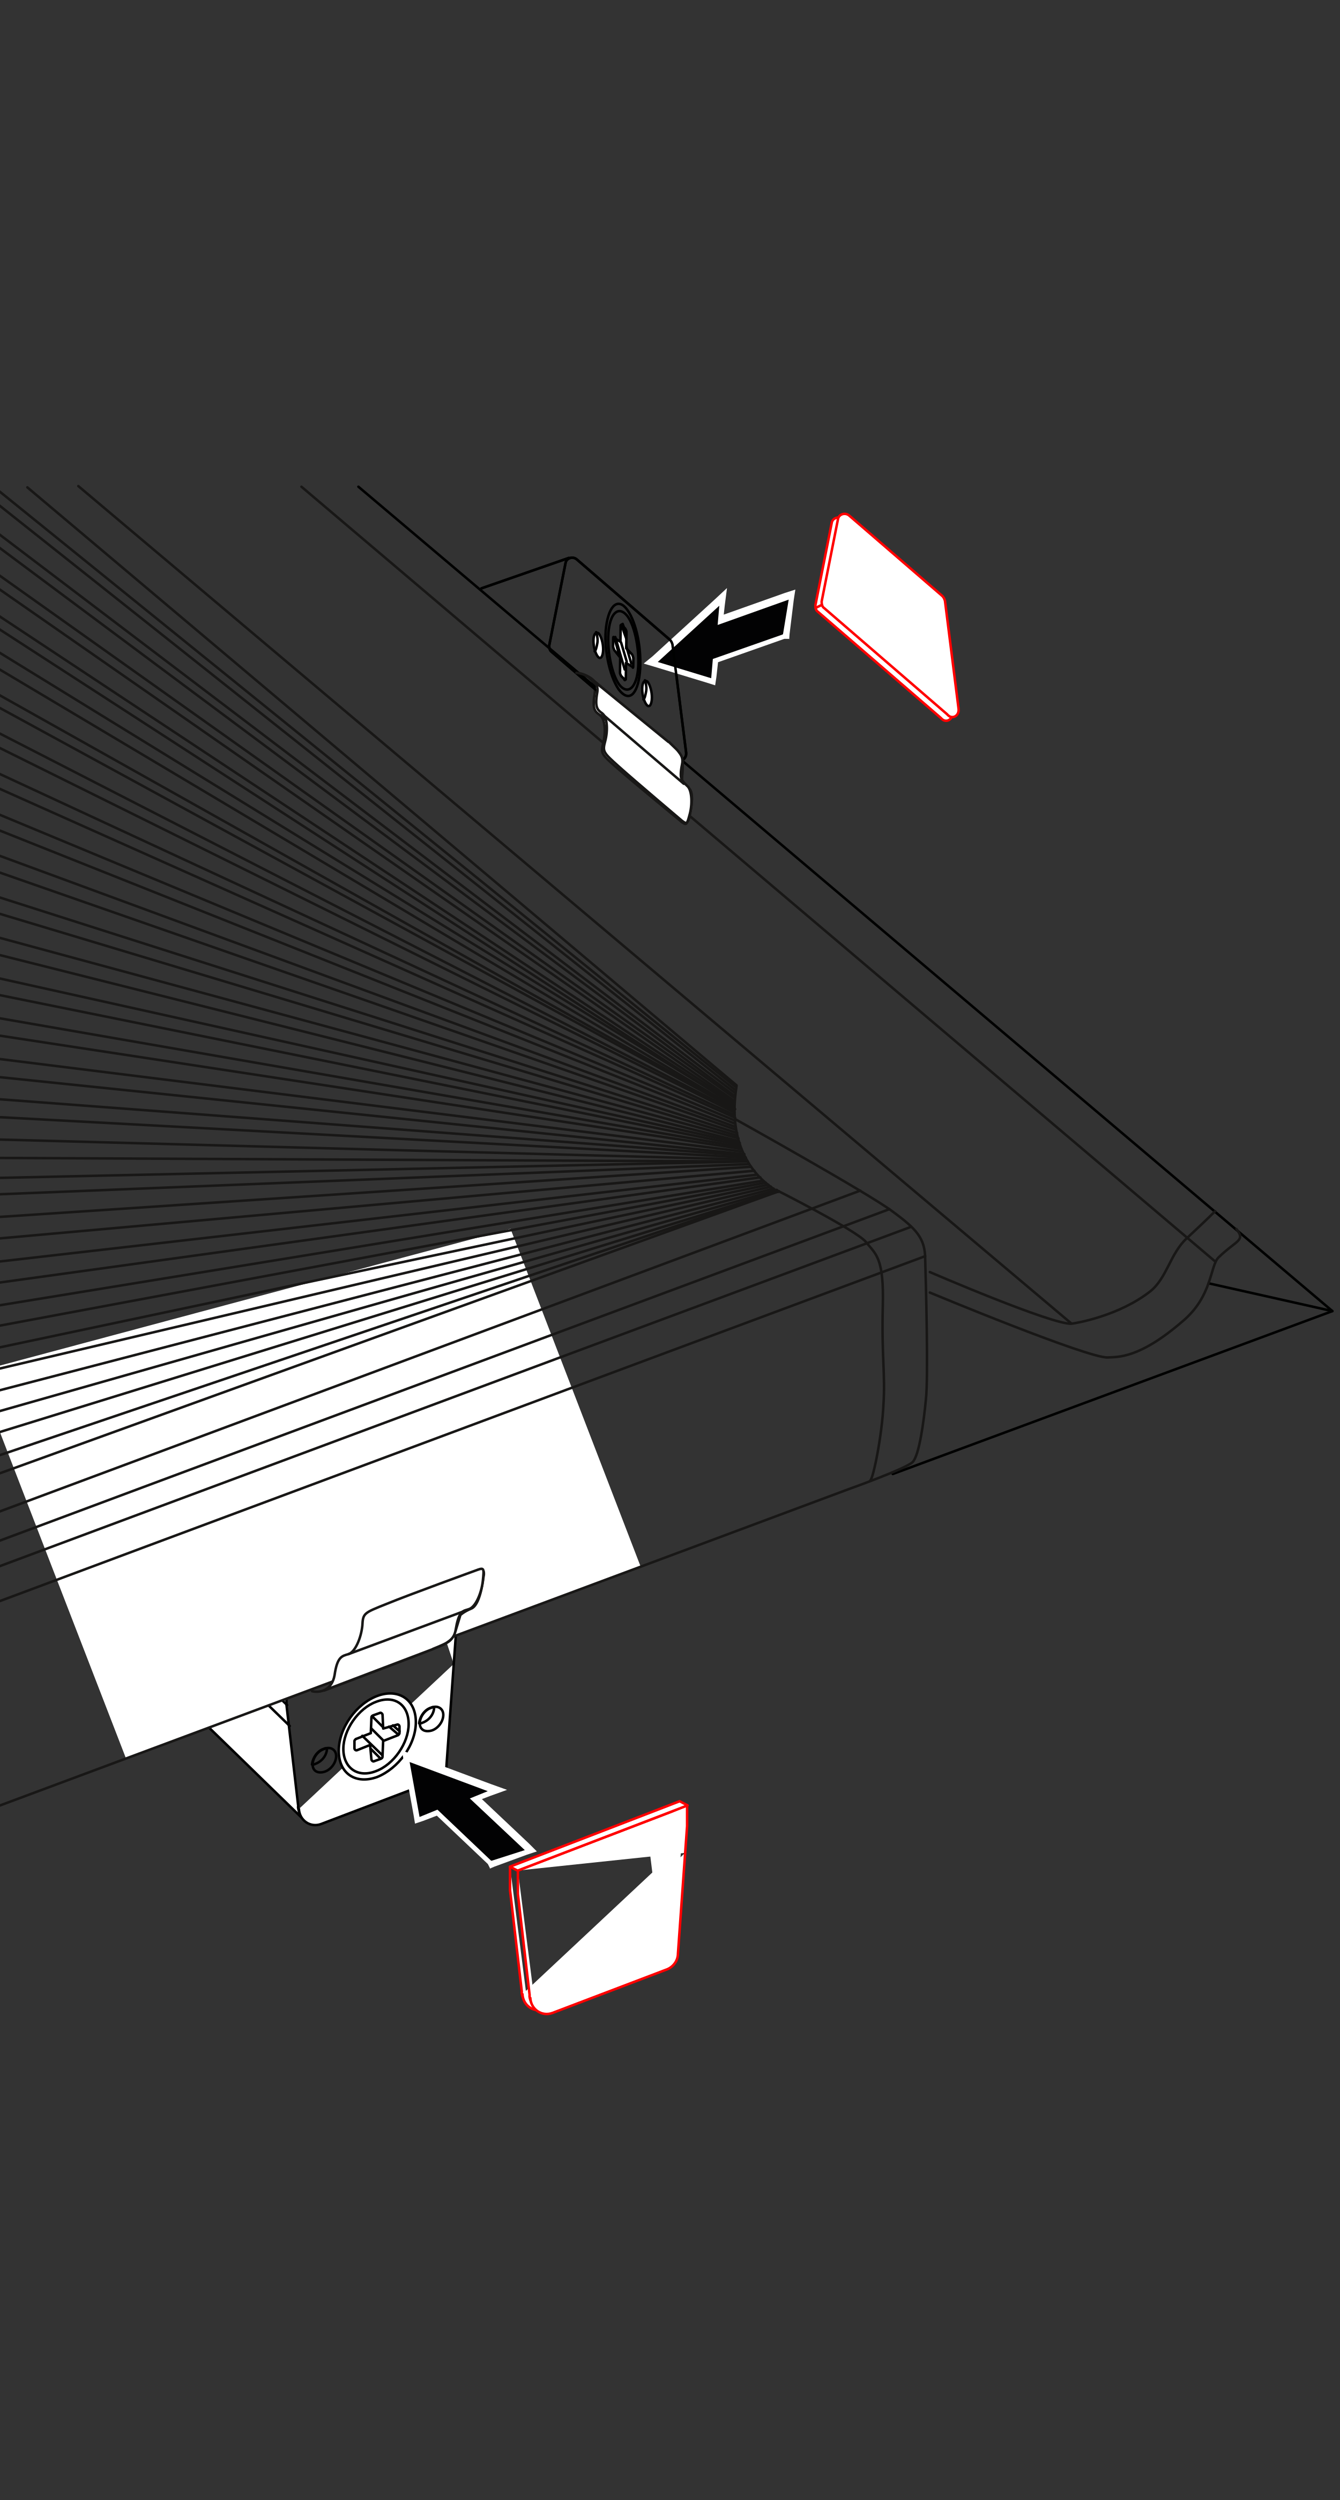 <?xml version="1.0" encoding="UTF-8"?>
<svg id="Ebene_5" xmlns="http://www.w3.org/2000/svg" width="268" height="500" xmlns:xlink="http://www.w3.org/1999/xlink" viewBox="0 0 268 500">
  <rect x="0" y="0" width="268" height="500" fill="#333333" stroke="none"/>
  <defs>
    <style>
      .cls-1 {
        stroke-miterlimit: 10;
      }

      .cls-1, .cls-2, .cls-3, .cls-4, .cls-5, .cls-6, .cls-7, .cls-8, .cls-9, .cls-10, .cls-11, .cls-12, .cls-13 {
        stroke-width: .5px;
      }

      .cls-1, .cls-3, .cls-6, .cls-10 {
        stroke: #000;
      }

      .cls-1, .cls-4, .cls-14, .cls-6, .cls-10, .cls-11, .cls-12, .cls-13 {
        fill: none;
      }

      .cls-2 {
        fill: #fadddd;
        stroke: #e42822;
      }

      .cls-2, .cls-3, .cls-4, .cls-5, .cls-6, .cls-7, .cls-8, .cls-9, .cls-10, .cls-11, .cls-12, .cls-13 {
        stroke-linejoin: round;
      }

      .cls-2, .cls-3, .cls-4, .cls-5, .cls-7, .cls-8, .cls-9, .cls-10, .cls-11, .cls-12, .cls-13 {
        stroke-linecap: round;
      }

      .cls-15, .cls-3, .cls-5, .cls-7, .cls-8, .cls-9 {
        fill: #fff;
      }

      .cls-4 {
        stroke: #000100;
      }

      .cls-5, .cls-13 {
        stroke: #020202;
      }

      .cls-7 {
        stroke: red;
      }

      .cls-8, .cls-12 {
        stroke: #020203;
      }

      .cls-9, .cls-11 {
        stroke: #181716;
      }

      .cls-16 {
        clip-path: url(#clippath);
      }

      .cls-17 {
        fill: #020203;
      }
    </style>
    <clipPath id="clippath">
      <rect class="cls-14" x="-.05" y="1.94" width="268.27" height="497.37"/>
    </clipPath>
  </defs>
  <g class="cls-16">
    <g>
      <g>
        <g>
          <g>
            <path class="cls-5" d="M59.65,361.26l-2.35-20.25v-4.7s-25.35-24.7-25.35-24.7l-1.05-9.02,33.84-12.94-1.7-1.57-33.71,13.07.78,10.32,1.31,22.08c.13,1.83.65,2.48,1.18,3.01l28.22,27.44c-1.05-1.05-1.31-2.74-1.18-2.74Z"/>
            <line class="cls-13" x1="30.38" y1="314.88" x2="57.43" y2="341.01"/>
            <line class="cls-13" x1="30.51" y1="318.53" x2="57.95" y2="345.19"/>
            <polygon class="cls-5" points="32.08 311.87 65.92 298.93 91.14 323.24 88.01 324.54 72.07 309.26 44.63 319.84 60.31 335.13 57.3 336.3 32.08 311.87"/>
            <polygon class="cls-5" points="32.08 311.87 31.04 302.85 64.75 289.79 65.92 298.93 32.08 311.87"/>
            <polyline class="cls-5" points="88.01 324.54 72.07 309.26 72.07 310.3"/>
            <polyline class="cls-5" points="88.01 324.54 91.14 323.24 91.14 327.42 90.75 332.78"/>
            <path class="cls-5" d="M90.75,332.78h0l-1.44,20.12c0,1.44-.91,2.61-2.09,3.14l-23,8.75c-2.09.78-4.31-.65-4.44-3.01"/>
            <g>
              <path class="cls-15" d="M75.46,355.38c4.18-1.7,7.71-6.4,7.71-10.98,0-4.57-3.53-6.79-7.71-5.23s-7.71,6.4-7.71,10.98,3.4,6.79,7.71,5.23Z"/>
              <path class="cls-13" d="M75.46,355.38c4.18-1.7,7.71-6.4,7.71-10.98,0-4.57-3.53-6.79-7.71-5.23s-7.71,6.4-7.71,10.98,3.4,6.79,7.71,5.23Z"/>
            </g>
            <g>
              <path class="cls-15" d="M75.2,354.21c3.53-1.31,6.53-5.62,6.53-9.41,0-3.92-2.87-5.88-6.53-4.44-3.53,1.31-6.53,5.62-6.53,9.41s2.87,5.88,6.53,4.44Z"/>
              <path class="cls-13" d="M75.2,354.21c3.53-1.31,6.53-5.62,6.53-9.41,0-3.92-2.87-5.88-6.53-4.44-3.53,1.31-6.53,5.62-6.53,9.41s2.87,5.88,6.53,4.44Z"/>
            </g>
            <g>
              <path class="cls-5" d="M71.41,350.02c-.26.13-.52-.13-.52-.39v-1.44c0-.13.13-.26.26-.39l3.01-1.18h0l.13-3.14c0-.26.13-.26.26-.39l1.44-.52c.13-.13.52.13.52.39l.13,2.74h0l2.74-.78c.26-.13.52.13.52.39v1.31c0,.13-.13.26-.26.39l-3.01,1.18h0l-.13,3.14c0,.26-.13.26-.26.39l-1.44.52c-.13.13-.52-.13-.52-.39l-.26-2.87h0l-2.61,1.05Z"/>
              <line class="cls-13" x1="74.29" y1="345.71" x2="76.64" y2="348.06"/>
              <line class="cls-13" x1="72.46" y1="347.15" x2="76.51" y2="351.07"/>
              <line class="cls-13" x1="74.16" y1="349.76" x2="75.99" y2="351.59"/>
              <line class="cls-13" x1="78.6" y1="345.06" x2="79.91" y2="346.24"/>
              <line class="cls-13" x1="77.82" y1="345.32" x2="79.51" y2="346.76"/>
              <line class="cls-13" x1="74.42" y1="343.23" x2="76.64" y2="345.45"/>
            </g>
            <line class="cls-5" x1="71.8" y1="327.14" x2="64.23" y2="320.49"/>
            <line class="cls-13" x1="29.47" y1="301.29" x2="31.04" y2="302.85"/>
            <path class="cls-13" d="M63.05,352.77c-.26.13-.39.13-.65.13.13-1.31,1.05-2.74,2.35-3.14.26-.13.39-.13.65-.13,0,1.31-.91,2.61-2.35,3.14Z"/>
            <path class="cls-13" d="M64.88,354.34c1.31-.39,2.35-1.83,2.35-3.14s-1.18-1.96-2.35-1.44c-1.31.39-2.35,1.83-2.35,3.14s1.05,1.83,2.35,1.44Z"/>
            <g>
              <path class="cls-13" d="M84.48,344.54c-.26.13-.39.13-.65.13.13-1.31,1.05-2.74,2.35-3.14.26-.13.39-.13.65-.13,0,1.31-.91,2.61-2.35,3.14Z"/>
              <path class="cls-13" d="M86.31,346.1c1.31-.39,2.35-1.83,2.35-3.14s-1.18-1.96-2.35-1.44c-1.31.39-2.35,1.83-2.35,3.14,0,1.18.91,1.83,2.35,1.44Z"/>
            </g>
          </g>
          <path class="cls-1" d="M32.08,335.92l-6.1-5.74c-.52-.49-.81-1.17-.81-1.88v-2.9l6.14,5.95"/>
          <line class="cls-6" x1="31.15" y1="327.75" x2="20.75" y2="318.39"/>
          <path class="cls-6" d="M44.41,295.07c-1.31-6.74-8.45-11.04-15.23-8.56l-1.7.62c-6.06,2.21-10.1,7.98-10.1,14.44l.06,11.34v3.32c0,1.13.46,2.21,1.28,2.99l6.45,6.18"/>
          <path class="cls-6" d="M21.18,318.81c-1.02-.93-1.6-2.24-1.6-3.62v-11.54c0-6.46,4.03-12.22,10.1-14.44l1.7-.62c3.95-1.44,8.01-.59,10.98,1.71"/>
          <line class="cls-6" x1="20.03" y1="316.95" x2="30.2" y2="313.05"/>
        </g>
        <g>
          <g>
            <path class="cls-2" d="M71.57,327.33c-1.4-1.24-4.04-1.73-5.85-.99-.41.16-.66.33-.99.58,0,0-.08,0-.08-.08-1.32-1.32-.91-2.97,1.07-3.71,1.9-.74,4.61-.25,5.93,1.07,1.07,1.07.99,2.31-.08,3.13Z"/>
            <path class="cls-2" d="M71.66,325.77c-1.32-1.32-4.04-1.81-5.93-1.07-.82.33-1.32.74-1.57,1.32-.58-1.15.08-2.31,1.57-2.97,1.9-.74,4.61-.25,5.93,1.07.82.74.91,1.65.58,2.39-.16-.16-.33-.41-.58-.74Z"/>
          </g>
          <g>
            <g>
              <polygon class="cls-5" points="75.69 328.57 86.16 324.53 86.16 323.05 75.69 327 75.69 328.57"/>
              <polygon class="cls-5" points="69.18 331.04 69.18 329.39 58.8 333.35 58.8 333.65 59.31 334.15 59.78 334.62 69.18 331.04"/>
            </g>
            <path class="cls-5" d="M69.6,321.07c.91.25,1.73.58,2.31,1.15.58.58.74,1.15.74,1.73l3.13,2.97,10.47-3.96-14.09-13.6-10.47,3.96,7.91,7.75ZM78.41,319.34c.82-.33,1.98-.08,2.55.49s.49,1.32-.33,1.65-1.98.08-2.55-.49-.41-1.4.33-1.65Z"/>
            <line class="cls-5" x1="58.8" y1="333.35" x2="44.71" y2="319.75"/>
            <g>
              <path class="cls-5" d="M72.56,325.6l3.05,2.97v-1.57l-2.97-3.05c.08.41-.08,1.65-.08,1.65Z"/>
              <path class="cls-5" d="M69.51,322.63v-1.57l-7.99-7.66v1.57l7.99,7.66Z"/>
            </g>
            <path class="cls-5" d="M58.8,333.35l10.38-3.96-3.13-3.05c-.74-.25-1.48-.58-1.98-1.07-.49-.49-.66-.99-.74-1.48l-2.25-2.16-6.07-5.83-10.38,3.96,14.17,13.6ZM57.15,327.41c.82-.33,1.98-.08,2.55.49s.49,1.32-.33,1.65-1.98.08-2.55-.49-.49-1.32.33-1.65Z"/>
            <polyline class="cls-5" points="56.29 316.94 61.27 321.72 66.46 319.65 61.45 314.89"/>
            <g>
              <path class="cls-5" d="M77.84,320.57c-.25-.49,0-1.07.58-1.32.82-.33,1.98-.08,2.55.49.58.49.49,1.07,0,1.48-.08-.08-.08-.25-.25-.33-.58-.58-1.81-.82-2.55-.49-.08.08-.25.08-.33.16Z"/>
              <path class="cls-13" d="M80.72,321.48c.82-.33.91-1.07.33-1.65-.58-.58-1.81-.82-2.55-.49-.82.33-.91,1.07-.33,1.65.58.58,1.73.82,2.55.49Z"/>
            </g>
            <g>
              <path class="cls-5" d="M56.58,328.73c-.25-.49,0-1.07.58-1.32.82-.33,1.98-.08,2.55.49.58.49.49,1.07,0,1.48-.08-.08-.08-.25-.25-.33-.58-.58-1.81-.82-2.55-.49-.08.08-.25.08-.33.16Z"/>
              <path class="cls-13" d="M59.46,329.64c.82-.33.91-1.07.33-1.65s-1.81-.82-2.55-.49c-.82.33-.91,1.07-.33,1.65.58.58,1.73.82,2.55.49Z"/>
            </g>
          </g>
          <line class="cls-13" x1="56.39" y1="316.94" x2="61.45" y2="314.89"/>
        </g>
      </g>
      <path class="cls-15" d="M-4.63,274.33c0,.29,29.84,77.37,29.84,77.37l102.95-38.31-26.06-67.64-106.73,28.59Z"/>
      <g>
        <path class="cls-7" d="M105.54,401.04c-1.05-1.05-1.31-2.74-1.18-2.74l-2.35-20.25v-4.7"/>
        <line class="cls-7" x1="105.02" y1="372.16" x2="102.01" y2="373.34"/>
        <polyline class="cls-7" points="135.46 369.81 135.86 364.45 135.86 360.27 132.72 361.58 105.02 372.16"/>
        <path class="cls-7" d="M135.46,369.81h0l-1.44,20.12c0,1.44-.91,2.61-2.09,3.14l-23,8.75c-2.09.78-4.31-.65-4.44-3.01"/>
      </g>
      <g>
        <path class="cls-7" d="M107.11,401.79c-1.05-1.05-1.31-2.74-1.18-2.74l-2.35-20.25v-4.7"/>
        <line class="cls-7" x1="106.58" y1="372.91" x2="103.58" y2="374.09"/>
        <polyline class="cls-7" points="137.03 370.56 137.42 365.21 137.42 361.02 134.29 362.33 103.58 374.09"/>
        <path class="cls-7" d="M137.03,370.56h0l-1.44,20.12c0,1.44-.91,2.61-2.09,3.14l-23,8.75c-2.09.78-4.31-.65-4.44-3.01"/>
      </g>
      <g id="Ebene_5-2" data-name="Ebene_5">
        <g>
          <path class="cls-4" d="M134.98,151.57l-24.63-21.18c-.4-.26-.52-.79-.5-1.32l3.26-16.43c.15-1.06,1.47-1.43,2.25-.75l18.63,16.09c.26.26.38.53.52.93l2.73,21.67c.12,1.32-1.35,2.09-2.26,1.28v-.26h.01Z"/>
          <line class="cls-4" x1="96.28" y1="117.67" x2="113.78" y2="111.58"/>
          <g>
            <path class="cls-8" d="M128.44,137.76c-.01,1.19.36,2.52.87,3.18.65.79,1.06-.25,1.07-1.43s-.36-2.52-.87-3.18c-.52-.4-1.06-.01-1.07,1.43Z"/>
            <path class="cls-12" d="M128.68,139.88c.26-.13.41-.91.54-1.58s.03-1.46-.24-2.25"/>
          </g>
          <g>
            <path class="cls-8" d="M118.69,128.13c-.01,1.19.36,2.52.87,3.18.65.79,1.06-.25,1.07-1.43s-.36-2.52-.87-3.18c-.52-.4-1.06-.01-1.07,1.43Z"/>
            <path class="cls-12" d="M118.92,130.25c.26-.13.41-.91.54-1.58s.03-1.46-.24-2.25"/>
          </g>
          <g>
            <path class="cls-10" d="M123.7,137.82c2.07,2.79,3.81,1.11,4.26-3.23.46-4.61-.65-10.02-2.46-12.57s-3.68-1.11-4.26,3.23c-.58,4.21.65,9.91,2.46,12.57Z"/>
            <path class="cls-10" d="M123.84,136.91c1.55,2,3.28.97,3.73-2.71.45-3.68-.53-8.98-2.09-10.98s-3.28-.97-3.73,2.71c-.45,3.68.53,8.85,2.09,10.98h0Z"/>
            <g>
              <path class="cls-3" d="M124.04,131.51h0l-1.17-1.47s-.25-.53-.25-.79l.03-1.71c0-.26.13-.13.13,0l1.31.81h0l.04-3.3c.26-.26.26-.13.26,0l.65.66s.25.4.25.66l-.04,3.3h0l1.17,1.21s.25.53.25.79l-.03,1.71c0,.26-.13.13-.13,0l-1.31-.81h0l-.04,3.3c-.26.26-.26.13-.26,0l-.65-.66s-.25-.4-.25-.66l.04-3.03Z"/>
              <line class="cls-10" x1="124.21" y1="128.47" x2="125.35" y2="132.32"/>
              <line class="cls-10" x1="123.05" y1="127.4" x2="124.94" y2="133.89"/>
              <line class="cls-10" x1="122.92" y1="127.67" x2="123.79" y2="130.85"/>
              <line class="cls-10" x1="124.53" y1="124.78" x2="125.3" y2="126.9"/>
              <line class="cls-10" x1="124.4" y1="125.31" x2="125.29" y2="127.83"/>
              <line class="cls-10" x1="125.26" y1="129.28" x2="126.27" y2="132.73"/>
            </g>
          </g>
          <g>
            <path class="cls-11" d="M136.38,164.24c1.05.81,1.32-.25,1.46-.77.42-1.84.99-4.86-.05-5.8-1.05-1.07-1.43-1.73-1.43-1.73,0,0,.16-1.58.17-2.77.03-2.11-.49-2.25-1.02-2.91-.52-.66-17.6-14.62-17.6-14.62"/>
            <g>
              <path class="cls-9" d="M117.92,135.51l15.77,12.89h.13c0,.13,1.43,1.34,1.81,1.87.52.66,1.03,1.34.75,2.65-.57,2.77-.05,3.43.74,3.97l.26.26c.91.68,1.14,3.31.58,5.55-.56,2.11-.56,2.24-1.6,1.43,0,0-9.51-8.04-12.63-10.86s-3.26-2.94-2.7-5.05c.56-2.11.46-4.74-.58-5.55-.91-.68-1.56-1.07-.99-4.24.44-2.5-2.58-3.73-4.17-3.88"/>
              <path class="cls-9" d="M136.75,156.73s-13.03-11.12-16.29-13.94"/>
            </g>
          </g>
        </g>
      </g>
      <g>
        <g id="Ebene_5-4" data-name="Ebene_5">
          <path class="cls-7" d="M188.13,143.55l-24.55-21.2c-.4-.26-.52-.79-.5-1.32l3.26-16.43c.15-1.06,1.47-1.43,2.25-.75l18.63,16.09c.26.26.38.53.52.93l2.73,21.67c.12,1.32-1.16,2.09-2.07,1.28l-.26-.26Z"/>
        </g>
        <g id="Ebene_5-5" data-name="Ebene_5">
          <path class="cls-7" d="M189.38,142.81l-24.55-21.2c-.4-.26-.52-.79-.5-1.32l3.26-16.43c.15-1.06,1.47-1.43,2.25-.75l18.63,16.09c.26.26.38.53.52.93l2.73,21.67c.12,1.32-1.16,2.09-2.07,1.28l-.26-.26Z"/>
        </g>
        <line class="cls-7" x1="163.13" y1="121.57" x2="164.41" y2="120.95"/>
      </g>
      <g>
        <polygon class="cls-17" points="80.88 351.06 99.28 357.95 95.05 359.67 106.04 370.13 98.09 372.91 87.23 362.72 83.26 364.04 80.88 351.06"/>
        <path class="cls-15" d="M98.22,372.12l-10.73-10.2-3.58,1.46-1.99-10.99,15.63,5.83-3.58,1.46,10.99,10.33-6.62,2.12M97.96,373.71l.93-.4,6.49-2.38,1.99-.66-1.59-1.59-9.4-8.87,1.72-.66,3.31-1.19-3.31-1.19-15.63-5.83-2.12-.93.4,2.12,1.99,10.99.26,1.59,1.59-.53,2.78-1.06,10.2,9.67.4.79h0v.13Z"/>
      </g>
      <g>
        <polygon class="cls-17" points="129.89 132.72 144.41 119.48 144.01 124.04 158.34 119.03 157.19 127.37 143.16 132.38 142.53 136.52 129.89 132.72"/>
        <path class="cls-15" d="M156.54,126.89l-13.97,4.9-.33,3.85-10.69-3.25,12.31-11.25-.33,3.85,14.21-5.07-1.13,6.86M157.84,127.85l.07-1.01.84-6.86.32-2.07-2.14.69-12.18,4.32.2-1.83.45-3.49-2.57,2.4-12.31,11.25-1.79,1.46,2.07.61,10.69,3.25,1.54.49.25-1.66.33-2.96,13.25-4.67h.89s.12.07.12.07Z"/>
      </g>
      <polygon class="cls-7" points="102.01 373.32 103.51 374.12 137.51 361.07 135.94 360.23 102.01 373.32"/>
      <path class="cls-15" d="M129.95,370.39c.58-.22,5.85-3.8,5.85-3.8l.37,3.95-.58,7.97-4.42,1.65-1.21-9.76Z"/>
      <g>
        <path class="cls-11" d="M136.3,164.35c1.06.79,1.32-.26,1.46-.79.4-1.85.93-4.9-.13-5.83-1.06-1.06-1.46-1.72-1.46-1.72,0,0,.13-1.59.13-2.78,0-2.12-.53-2.25-1.06-2.91-.53-.66-17.08-14.7-17.08-14.7"/>
        <g>
          <path class="cls-9" d="M118.03,135.61l15.36,12.98.13.13s1.46,1.19,1.85,1.72q.13.13.26.26c.4.66.79,1.32.53,2.38-.53,2.78,0,3.44.79,3.97l.26.26c.93.66,1.19,3.31.66,5.56-.53,2.12-.53,2.25-1.59,1.46,0,0-9.67-7.95-12.85-10.73s-3.31-2.91-2.78-5.03c.53-2.12.4-4.77-.66-5.56-.93-.66-1.59-1.06-1.06-4.24.4-2.52-1.19-3.71-2.78-3.84"/>
          <path class="cls-9" d="M136.57,156.8s-13.24-10.99-16.55-13.77"/>
        </g>
      </g>
      <g>
        <g>
          <line class="cls-4" x1="178.55" y1="294.79" x2="266.48" y2="262.21"/>
          <line class="cls-4" x1="118.96" y1="137.33" x2="71.68" y2="97.34"/>
          <polyline class="cls-4" points="241.72 256.65 266.48 262.21 136.17 151.9"/>
        </g>
        <g>
          <line class="cls-11" x1="-73.86" y1="97.61" x2="146.9" y2="221.56"/>
          <line class="cls-11" x1="-61.41" y1="97.34" x2="146.63" y2="221.29"/>
          <line class="cls-11" x1="-73.73" y1="108.86" x2="146.77" y2="222.09"/>
          <line class="cls-11" x1="-73.86" y1="101.31" x2="147.03" y2="221.82"/>
          <line class="cls-11" x1="-73.86" y1="120.52" x2="146.9" y2="223.01"/>
          <line class="cls-11" x1="-73.86" y1="112.97" x2="146.9" y2="222.49"/>
          <line class="cls-11" x1="-73.73" y1="132.3" x2="146.9" y2="224.07"/>
          <line class="cls-11" x1="-73.86" y1="124.75" x2="147.03" y2="223.54"/>
          <line class="cls-11" x1="-73.86" y1="143.96" x2="147.16" y2="225.4"/>
          <line class="cls-11" x1="-73.86" y1="136.67" x2="147.03" y2="224.74"/>
          <line class="cls-11" x1="-73.99" y1="155.87" x2="147.43" y2="226.59"/>
          <line class="cls-11" x1="-73.86" y1="148.72" x2="147.16" y2="225.93"/>
          <line class="cls-11" x1="-73.99" y1="160.51" x2="147.43" y2="227.12"/>
          <line class="cls-11" x1="-73.73" y1="179.31" x2="147.96" y2="228.58"/>
          <line class="cls-11" x1="-73.86" y1="172.43" x2="147.69" y2="228.18"/>
          <line class="cls-11" x1="-73.86" y1="167.53" x2="147.69" y2="227.65"/>
          <line class="cls-11" x1="-73.73" y1="195.87" x2="148.22" y2="229.77"/>
          <line class="cls-11" x1="-73.86" y1="190.83" x2="148.09" y2="229.37"/>
          <line class="cls-11" x1="147.96" y1="228.97" x2="-73.86" y2="184.08"/>
          <line class="cls-11" x1="-73.73" y1="202.62" x2="148.49" y2="230.3"/>
          <line class="cls-11" x1="-73.86" y1="219.44" x2="149.15" y2="231.49"/>
          <line class="cls-11" x1="148.88" y1="231.09" x2="-73.86" y2="214.27"/>
          <line class="cls-11" x1="-73.86" y1="207.79" x2="148.88" y2="230.83"/>
          <line class="cls-11" x1="-73.86" y1="225.93" x2="149.15" y2="231.89"/>
          <line class="cls-11" x1="147.56" y1="232.28" x2="-73.86" y2="231.23"/>
          <line class="cls-11" x1="-73.73" y1="237.18" x2="149.55" y2="232.28"/>
          <g>
            <line class="cls-11" x1="-12.68" y1="97.34" x2="146.9" y2="218.51"/>
            <line class="cls-11" x1="-5" y1="97.21" x2="147.03" y2="217.98"/>
            <line class="cls-11" x1="-1.42" y1="97.21" x2="147.03" y2="217.32"/>
            <path class="cls-11" d="M5.47,97.47l141.83,119.58c.26,0-3.58,14.04,8.34,21.32"/>
            <line class="cls-11" x1="-25.26" y1="97.21" x2="146.9" y2="219.57"/>
            <line class="cls-11" x1="-16.65" y1="97.21" x2="146.9" y2="219.17"/>
            <line class="cls-11" x1="-39.43" y1="97.21" x2="146.77" y2="220.5"/>
            <line class="cls-11" x1="-29.76" y1="97.21" x2="146.77" y2="220.1"/>
            <line class="cls-11" x1="-44.33" y1="97.21" x2="146.63" y2="220.9"/>
            <line class="cls-11" x1="-54.26" y1="97.21" x2="146.63" y2="220.76"/>
          </g>
          <g>
            <line class="cls-11" x1="-73.99" y1="248.31" x2="150.21" y2="233.34"/>
            <line class="cls-11" x1="-73.99" y1="241.82" x2="149.81" y2="232.81"/>
            <line class="cls-11" x1="-73.99" y1="266.72" x2="152.06" y2="235.46"/>
            <line class="cls-11" x1="-73.99" y1="260.76" x2="151.4" y2="234.93"/>
            <line class="cls-11" x1="150.87" y1="234.14" x2="-73.73" y2="254.27"/>
            <line class="cls-11" x1="-73.73" y1="273.07" x2="152.59" y2="236.13"/>
            <line class="cls-11" x1="-73.73" y1="291.08" x2="154.18" y2="237.32"/>
            <line class="cls-11" x1="153.65" y1="236.92" x2="-73.99" y2="285.12"/>
            <line class="cls-11" x1="-73.86" y1="278.9" x2="153.12" y2="236.52"/>
            <line class="cls-11" x1="-73.99" y1="297.31" x2="154.71" y2="237.71"/>
            <line class="cls-11" x1="155.37" y1="237.98" x2="-73.59" y2="303.13"/>
            <line class="cls-11" x1="-73.86" y1="309.23" x2="155.64" y2="238.24"/>
            <line class="cls-11" x1="155.77" y1="238.24" x2="-73.73" y2="315.98"/>
            <line class="cls-11" x1="-73.59" y1="321.28" x2="155.77" y2="238.24"/>
          </g>
        </g>
        <g>
          <path class="cls-11" d="M15.66,97.21l198.51,167.39"/>
          <path class="cls-11" d="M247.28,245.79c1.85,2.38.13,2.12-3.58,5.69-1.72,1.72-1.19,7.81-7.28,12.85-8.61,7.42-12.85,7.02-14.83,7.15-3.84.26-35.62-12.98-35.62-12.98"/>
          <path class="cls-11" d="M137.76,163.03l105.28,89.26"/>
          <path class="cls-11" d="M60.29,97.34l60.25,51.12"/>
          <path class="cls-11" d="M243.04,242.22c-1.72,1.72-3.71,3.58-5.69,5.43-3.31,3.05-3.97,7.95-7.28,10.59-6.22,4.9-14.7,6.36-15.76,6.49-3.84.26-28.34-10.33-28.34-10.33"/>
        </g>
        <g>
          <path class="cls-11" d="M155.24,237.98s15.76,7.95,17.88,10.33c1.99,2.52,3.71,3.05,3.44,12.98-.26,9.93.53,13.64.13,19.6-.26,5.96-1.99,14.7-2.65,15.23"/>
          <g>
            <path class="cls-11" d="M-73.73,388.55c145.41-54.16,243.4-90.71,243.4-90.71,0,0,11.52-4.11,12.85-5.43s2.25-8.21,2.65-12.45c.53-4.24,0-23.84-.13-28.07,0-4.24-1.72-6.09-6.62-9.67-4.77-3.58-31.39-18.41-31.39-18.41"/>
            <path class="cls-11" d="M-73.99,335.71c150.04-56.02,251.88-93.89,251.88-93.89"/>
            <path class="cls-11" d="M-73.73,329.75c146.73-54.69,245.79-91.64,245.79-91.64"/>
            <path class="cls-11" d="M-73.86,340.74c152.29-56.81,255.98-95.35,255.98-95.35"/>
            <path class="cls-11" d="M-73.86,347.76c153.88-57.47,258.9-96.54,258.9-96.54"/>
          </g>
        </g>
        <g>
          <path class="cls-11" d="M95.52,313.99c1.46-.53,1.32.79,1.19,1.32-.26,2.12-.93,5.69-2.38,6.36-1.59.66-2.25,1.32-2.25,1.32,0,0-.53,1.72-.93,3.05-.79,2.25-1.46,2.25-2.25,2.78s-24.1,9.27-24.1,9.27"/>
          <g>
            <path class="cls-9" d="M64.79,338.09l21.59-8.21.26-.13s1.99-.79,2.65-1.19c.79-.53,1.59-1.06,1.85-2.65.53-3.18,1.19-3.71,2.25-3.97l.4-.13c1.32-.4,2.52-3.18,2.78-5.69s.26-2.65-1.19-2.12c0,0-13.51,4.9-18.01,6.75-4.63,1.85-4.77,1.85-4.9,4.37-.26,2.52-1.46,5.3-2.78,5.69s-2.25.53-2.78,4.24c-.53,2.91-2.78,3.58-4.5,3.18"/>
            <path class="cls-9" d="M92.87,322.2s-18.54,6.89-23.17,8.61"/>
          </g>
        </g>
      </g>
      <g>
        <path class="cls-4" d="M134.98,151.57l-24.63-21.18c-.39-.27-.52-.8-.51-1.33l3.26-16.44c.15-1.05,1.47-1.43,2.25-.76l18.63,16.08c.26.27.39.53.51.93l2.73,21.66c.11,1.32-1.35,2.09-2.26,1.29v-.26Z"/>
        <line class="cls-4" x1="96.28" y1="117.67" x2="113.77" y2="111.58"/>
        <g>
          <path class="cls-11" d="M136.38,164.25c1.04.81,1.32-.25,1.46-.77.42-1.84.99-4.87-.05-5.8-1.04-1.07-1.43-1.73-1.43-1.73,0,0,.15-1.58.17-2.77.03-2.11-.5-2.25-1.01-2.92-.52-.67-17.6-14.62-17.6-14.62"/>
          <g>
            <path class="cls-9" d="M117.92,135.51l15.78,12.88h.13c0,.13,1.43,1.34,1.82,1.87.52.67,1.04,1.33.75,2.65-.57,2.76-.05,3.43.74,3.97l.26.27c.91.67,1.14,3.31.58,5.55-.56,2.1-.56,2.23-1.6,1.43,0,0-9.51-8.04-12.64-10.86s-3.26-2.95-2.7-5.05c.56-2.1.46-4.74-.58-5.55-.91-.67-1.57-1.08-1-4.23.43-2.5-2.59-3.73-4.17-3.88"/>
            <path class="cls-9" d="M136.75,156.74s-13.03-11.13-16.29-13.94"/>
          </g>
        </g>
      </g>
    </g>
  </g>
</svg>
